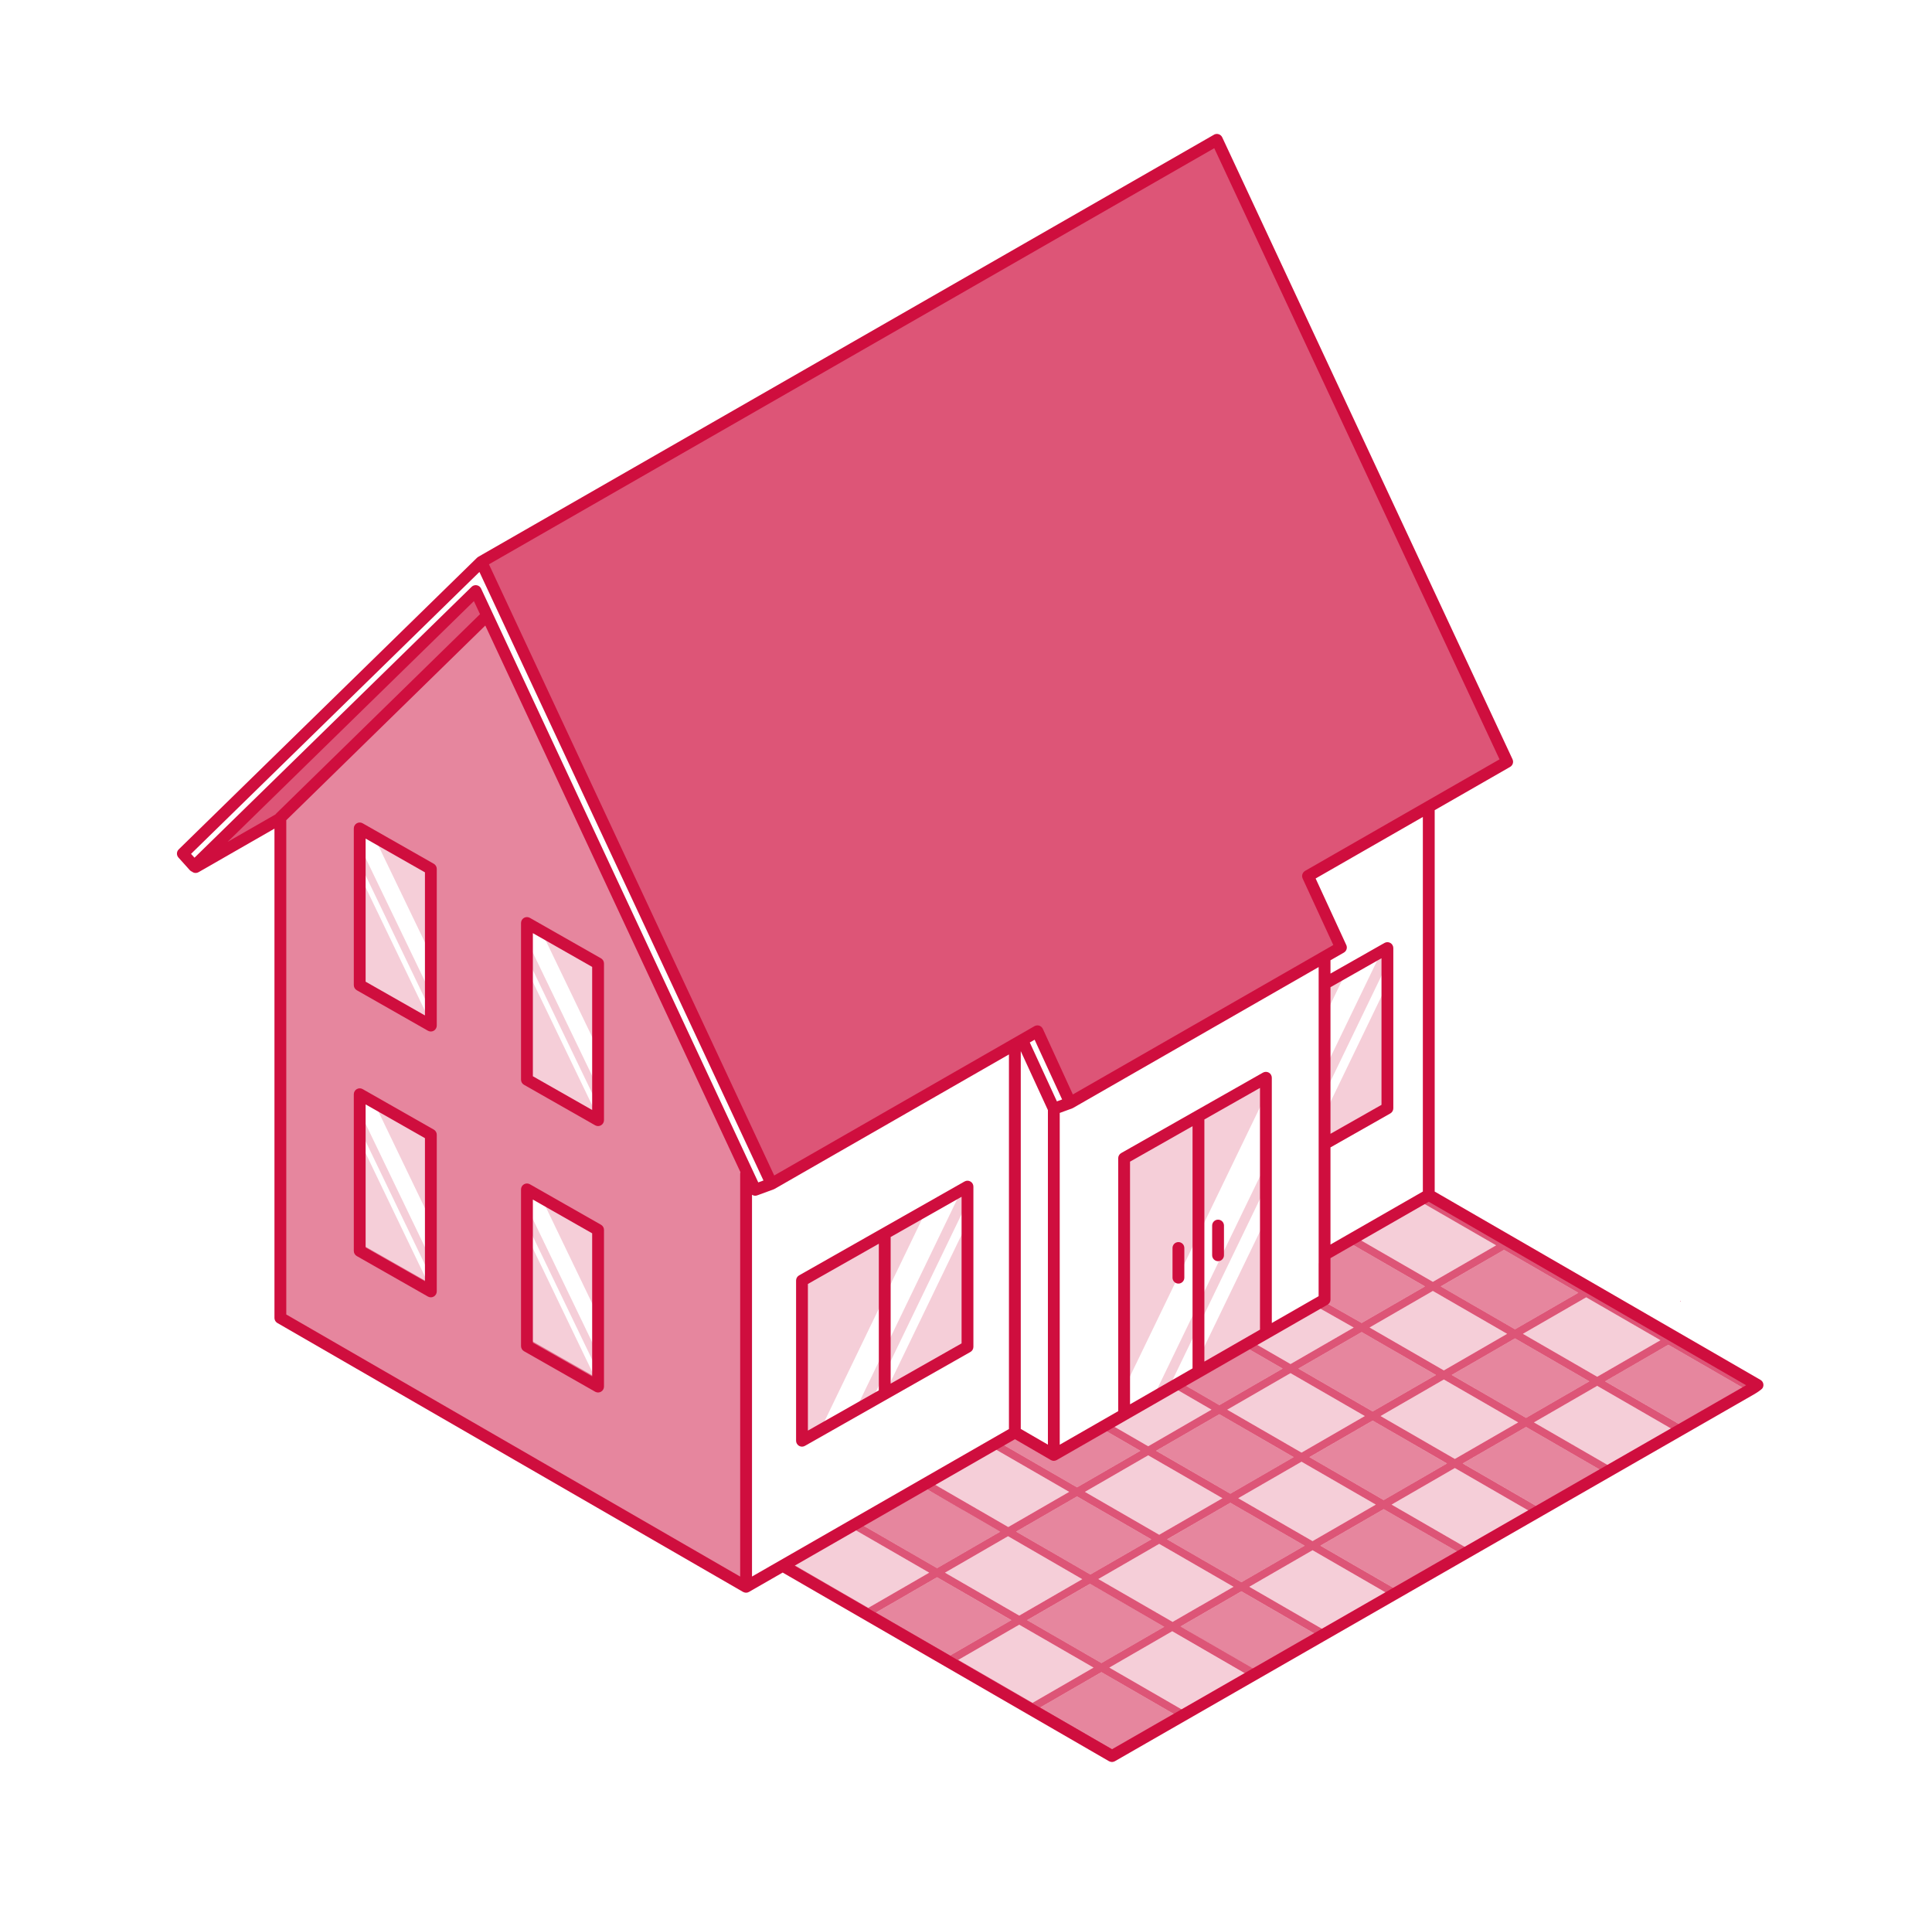 <svg width="101" height="100" viewBox="0 0 101 100" fill="none" xmlns="http://www.w3.org/2000/svg">
<path opacity="0.7" d="M78.79 39.817L63.615 7.31L25.16 29.369L40.336 61.876L54.234 53.904L55.946 57.642L70.1 49.523L68.38 45.789L78.79 39.817Z" fill="#CF0E3E"/>
<path opacity="0.7" d="M14.655 42.743L10.154 45.278L24.87 30.894L25.466 32.17L14.655 42.743Z" fill="#CF0E3E"/>
<path opacity="0.7" d="M91.551 72.435L74.733 62.753L74.436 62.912L78.214 65.092L74.906 67L71.102 64.805L70.688 65.043L74.494 67.239L71.184 69.15L68.985 67.905C68.975 67.899 68.965 67.895 68.952 67.891V68.181L68.796 68.272L70.77 69.389L67.465 71.297L65.517 70.172L65.105 70.411L67.052 71.534L63.745 73.444L61.81 72.321L61.402 72.556C61.408 72.564 61.414 72.569 61.422 72.573L63.333 73.681L60.025 75.594L58.09 74.477L57.682 74.712C57.688 74.72 57.692 74.722 57.698 74.726L59.613 75.831L56.305 77.741L52.429 75.503L52.017 75.74L55.893 77.978L52.709 79.816L48.831 77.574L48.412 77.815L52.29 80.058L48.989 81.965L45.112 79.727L44.7 79.964L48.576 82.202L45.392 84.041L41.514 81.798L41.096 82.04L57.91 91.764L67.167 86.452L67.145 86.439L91.551 72.435ZM65.892 87.086L65.594 87.257L61.712 85.015L63.144 84.189L63.144 84.189L64.897 83.177L68.779 85.419L65.892 87.086ZM60.874 85.023L57.58 86.925L53.695 84.683L56.993 82.778L60.874 85.023ZM79.366 74.347L76.056 76.257L72.173 74.015L75.481 72.105L79.366 74.347ZM75.893 71.868L79.201 69.957L83.085 72.2L79.778 74.11L75.893 71.868ZM75.644 76.494L72.336 78.405L68.454 76.162L71.761 74.252L75.644 76.494ZM71.924 78.644L68.617 80.552L64.732 78.31L68.041 76.402L71.924 78.644ZM68.204 80.791L64.897 82.701L61.012 80.459L64.32 78.549L68.204 80.791ZM64.485 82.939L62.728 83.953L62.726 83.952L61.3 84.776L57.417 82.535L60.6 80.696L64.485 82.939ZM69.191 85.181L65.309 82.939L68.617 81.028L72.499 83.27L69.191 85.181ZM72.911 83.033L69.028 80.791L72.336 78.881L76.221 81.123L72.911 83.033ZM76.633 80.886L72.748 78.644L76.056 76.733L79.94 78.975L76.633 80.886ZM80.353 78.739L76.468 76.494L79.778 74.586L83.66 76.828L80.353 78.739ZM84.073 76.589L80.19 74.347L83.498 72.437L87.38 74.679L84.073 76.589ZM91.102 72.531L87.792 74.442L83.91 72.2L87.217 70.289L91.102 72.531ZM86.805 70.052L83.498 71.961L79.613 69.718L82.922 67.81L86.805 70.052ZM78.626 65.329L82.51 67.571L79.201 69.481L75.318 67.239L78.626 65.329ZM74.906 67.476L78.789 69.718L75.481 71.629L71.598 69.387L74.906 67.476ZM71.186 69.626L75.069 71.868L71.761 73.776L67.877 71.534L71.186 69.626ZM67.465 71.773L71.349 74.015L68.041 75.926L64.157 73.683L67.465 71.773ZM63.745 73.92L67.629 76.162L64.32 78.073L60.437 75.831L63.745 73.92ZM60.025 76.068L63.907 78.31L60.6 80.22L56.717 77.978L60.025 76.068ZM56.305 78.217L60.188 80.459L58.377 81.504L58.376 81.504L57.306 82.122L57.003 82.297L53.121 80.055L56.305 78.217ZM52.701 80.296L56.581 82.54L53.283 84.445L49.401 82.202L52.701 80.296ZM45.805 84.279L48.989 82.441L52.871 84.683L49.685 86.522L45.805 84.279ZM50.097 86.761L53.283 84.921L57.168 87.163L53.978 89.005L50.097 86.761ZM58.27 91.486L54.39 89.242L57.58 87.401L61.463 89.644L58.27 91.486ZM57.992 87.163L61.285 85.261L65.165 87.505L61.875 89.405L57.992 87.163Z" fill="#CF0E3E"/>
<path opacity="0.5" d="M14.656 42.743V68.884L39.005 82.938V61.356L25.467 32.169L14.656 42.743ZM22.524 67.109L18.805 64.992V57.154L22.524 59.27V67.109ZM22.524 53.605L18.805 51.491V43.299L22.524 45.416V53.605ZM27.547 48.254L31.266 50.37V58.559L27.547 56.443V48.254ZM27.547 62.162L31.266 64.278V72.063L27.547 69.947V62.162Z" fill="#CF0E3E"/>
<path opacity="0.5" d="M59.613 75.831L57.698 74.726C57.692 74.722 57.688 74.72 57.682 74.712L55.133 76.189L53.094 75.12L52.429 75.503L56.305 77.741L59.613 75.831Z" fill="#CF0E3E"/>
<path opacity="0.5" d="M67.052 71.534L65.105 70.411L61.81 72.322L63.745 73.445L67.052 71.534Z" fill="#CF0E3E"/>
<path opacity="0.5" d="M71.184 69.15L74.494 67.239L70.687 65.043L68.985 66.017C68.975 66.023 68.965 66.03 68.952 66.032V67.891C68.965 67.895 68.975 67.899 68.985 67.905L71.184 69.15Z" fill="#CF0E3E"/>
<path opacity="0.5" d="M61.707 85.018L65.588 87.262L68.78 85.42L64.897 83.178L61.707 85.018Z" fill="#CF0E3E"/>
<path opacity="0.5" d="M60.188 80.459L56.305 78.217L53.121 80.055L57.002 82.298L60.188 80.459Z" fill="#CF0E3E"/>
<path opacity="0.5" d="M61.013 80.46L64.897 82.702L68.205 80.791L64.32 78.549L61.013 80.46Z" fill="#CF0E3E"/>
<path opacity="0.5" d="M69.029 80.791L72.912 83.033L76.222 81.123L72.337 78.881L69.029 80.791Z" fill="#CF0E3E"/>
<path opacity="0.5" d="M67.63 76.163L63.745 73.92L60.438 75.831L64.32 78.073L67.63 76.163Z" fill="#CF0E3E"/>
<path opacity="0.5" d="M68.454 76.163L72.337 78.405L75.644 76.495L71.762 74.252L68.454 76.163Z" fill="#CF0E3E"/>
<path opacity="0.5" d="M76.469 76.494L80.353 78.738L83.661 76.828L79.778 74.586L76.469 76.494Z" fill="#CF0E3E"/>
<path opacity="0.5" d="M75.069 71.868L71.187 69.626L67.877 71.534L71.762 73.776L75.069 71.868Z" fill="#CF0E3E"/>
<path opacity="0.5" d="M75.894 71.868L79.778 74.11L83.086 72.2L79.201 69.957L75.894 71.868Z" fill="#CF0E3E"/>
<path opacity="0.5" d="M87.218 70.289L83.91 72.199L87.793 74.442L91.102 72.531L87.218 70.289Z" fill="#CF0E3E"/>
<path opacity="0.5" d="M82.511 67.571L78.626 65.329L75.318 67.24L79.201 69.482L82.511 67.571Z" fill="#CF0E3E"/>
<path opacity="0.5" d="M52.296 80.055L50.382 78.951C50.376 78.946 50.371 78.944 50.365 78.936L48.412 77.815L45.112 79.727L48.989 81.966L52.296 80.055Z" fill="#CF0E3E"/>
<path opacity="0.5" d="M54.391 89.242L58.271 91.486L61.463 89.644L57.581 87.401L54.391 89.242Z" fill="#CF0E3E"/>
<path opacity="0.5" d="M45.805 84.28L49.685 86.522L52.871 84.684L48.989 82.441L45.805 84.28Z" fill="#CF0E3E"/>
<path opacity="0.5" d="M60.888 85.016L57.003 82.773L53.695 84.684L57.58 86.926L60.888 85.016Z" fill="#CF0E3E"/>
<path opacity="0.2" d="M48.389 63.334L41.927 67.01V75.284L42.887 74.738L48.389 63.334Z" fill="#CF0E3E"/>
<path opacity="0.2" d="M45.563 73.215L50.577 62.825V62.089L50.231 62.285L44.725 73.693L45.563 73.215Z" fill="#CF0E3E"/>
<path opacity="0.2" d="M50.578 63.902L46.279 72.807L50.578 70.361V63.902Z" fill="#CF0E3E"/>
<path opacity="0.2" d="M66.281 57.573V56.157L58.651 60.487V72.817L65.912 57.783L66.281 57.573Z" fill="#CF0E3E"/>
<path opacity="0.2" d="M66.281 60.631L60.424 72.752L61.211 72.305H61.213L66.281 61.814V60.631Z" fill="#CF0E3E"/>
<path opacity="0.2" d="M66.281 63.508L62.341 71.666L66.281 69.43V63.508Z" fill="#CF0E3E"/>
<path opacity="0.2" d="M31.267 68.772V64.158L28.209 62.418L31.267 68.772Z" fill="#CF0E3E"/>
<path opacity="0.2" d="M27.547 63.984L31.267 71.713V70.802L27.547 63.076V63.984Z" fill="#CF0E3E"/>
<path opacity="0.2" d="M27.547 64.607V70.38L31.267 72.496V72.053L31.075 71.944L27.547 64.607Z" fill="#CF0E3E"/>
<path opacity="0.2" d="M31.267 54.847V50.233L28.209 48.493L31.267 54.847Z" fill="#CF0E3E"/>
<path opacity="0.2" d="M27.547 50.06L31.267 57.788V56.877L27.547 49.151V50.06Z" fill="#CF0E3E"/>
<path opacity="0.2" d="M27.547 50.683V56.455L31.267 58.571V58.128L31.075 58.019L27.547 50.683Z" fill="#CF0E3E"/>
<path opacity="0.2" d="M22.525 49.903V45.29L19.467 43.55L22.525 49.903Z" fill="#CF0E3E"/>
<path opacity="0.2" d="M18.805 45.117L22.524 52.845V51.934L18.805 44.208V45.117Z" fill="#CF0E3E"/>
<path opacity="0.2" d="M18.805 45.739V51.512L22.524 53.628V53.185L22.333 53.076L18.805 45.739Z" fill="#CF0E3E"/>
<path opacity="0.2" d="M22.525 63.798V59.185L19.467 57.444L22.525 63.798Z" fill="#CF0E3E"/>
<path opacity="0.2" d="M18.805 59.011L22.524 66.739V65.828L18.805 58.102V59.011Z" fill="#CF0E3E"/>
<path opacity="0.2" d="M18.805 59.633V65.406L22.524 67.522V67.079L22.333 66.97L18.805 59.633Z" fill="#CF0E3E"/>
<path opacity="0.2" d="M69.244 51.49V53.139L70.341 50.866L69.244 51.49Z" fill="#CF0E3E"/>
<path opacity="0.2" d="M72.529 49.621L72.183 49.817L69.244 55.904V57.164L72.529 50.357V49.621Z" fill="#CF0E3E"/>
<path opacity="0.2" d="M72.529 51.435L69.244 58.239V59.762L72.529 57.893V51.435Z" fill="#CF0E3E"/>
<path opacity="0.2" d="M55.893 77.978L52.017 75.74L48.831 77.574L52.709 79.817L55.893 77.978Z" fill="#CF0E3E"/>
<path opacity="0.2" d="M63.333 73.681L61.422 72.573C61.414 72.569 61.408 72.564 61.402 72.556L58.09 74.477L60.025 75.594L63.333 73.681Z" fill="#CF0E3E"/>
<path opacity="0.2" d="M67.465 71.297L70.771 69.388L68.796 68.272L65.518 70.171L67.465 71.297Z" fill="#CF0E3E"/>
<path opacity="0.2" d="M71.231 64.636C71.223 64.698 71.19 64.754 71.135 64.785L71.102 64.805L74.906 67L78.213 65.092L74.436 62.912L71.633 64.406L71.231 64.636Z" fill="#CF0E3E"/>
<path opacity="0.2" d="M64.485 82.938L60.6 80.696L57.414 82.537L61.295 84.781L64.485 82.938Z" fill="#CF0E3E"/>
<path opacity="0.2" d="M63.908 78.31L60.025 76.068L56.718 77.978L60.6 80.22L63.908 78.31Z" fill="#CF0E3E"/>
<path opacity="0.2" d="M65.309 82.939L69.191 85.181L72.499 83.27L68.616 81.028L65.309 82.939Z" fill="#CF0E3E"/>
<path opacity="0.2" d="M71.925 78.644L68.042 76.401L64.732 78.31L68.617 80.552L71.925 78.644Z" fill="#CF0E3E"/>
<path opacity="0.2" d="M71.349 74.015L67.465 71.773L64.157 73.683L68.042 75.925L71.349 74.015Z" fill="#CF0E3E"/>
<path opacity="0.2" d="M72.748 78.644L76.633 80.886L79.94 78.975L76.056 76.733L72.748 78.644Z" fill="#CF0E3E"/>
<path opacity="0.2" d="M72.174 74.015L76.056 76.257L79.366 74.347L75.481 72.105L72.174 74.015Z" fill="#CF0E3E"/>
<path opacity="0.2" d="M71.599 69.386L75.481 71.629L78.789 69.718L74.906 67.476L71.599 69.386Z" fill="#CF0E3E"/>
<path opacity="0.2" d="M83.497 72.436L80.189 74.347L84.072 76.589L87.38 74.679L83.497 72.436Z" fill="#CF0E3E"/>
<path opacity="0.2" d="M86.805 70.053L82.923 67.811L79.613 69.719L83.498 71.961L86.805 70.053Z" fill="#CF0E3E"/>
<path opacity="0.2" d="M41.515 81.799L45.393 84.041L48.577 82.202L44.701 79.964L41.515 81.799Z" fill="#CF0E3E"/>
<path opacity="0.2" d="M50.098 86.761L53.978 89.005L57.168 87.163L53.284 84.92L50.098 86.761Z" fill="#CF0E3E"/>
<path opacity="0.2" d="M56.592 82.534L52.709 80.292L49.401 82.202L53.284 84.445L56.592 82.534Z" fill="#CF0E3E"/>
<path opacity="0.2" d="M57.992 87.162L61.875 89.404L65.182 87.494L61.3 85.252L57.992 87.162Z" fill="#CF0E3E"/>
<path d="M50.733 61.756C50.638 61.7 50.521 61.7 50.425 61.754L41.774 66.662C41.677 66.717 41.617 66.82 41.617 66.931V75.305C41.617 75.415 41.676 75.517 41.771 75.573C41.819 75.6 41.873 75.615 41.926 75.615C41.979 75.615 42.032 75.601 42.079 75.574L50.73 70.666C50.827 70.611 50.887 70.508 50.887 70.397V62.023C50.887 61.913 50.829 61.811 50.733 61.756ZM42.235 67.111L45.943 65.008V72.671L42.235 74.775V67.111ZM50.269 70.217L46.561 72.32V64.657L50.269 62.554V70.217Z" fill="#CF0E3E"/>
<path d="M92.034 72.125L75.002 62.281V42.347L78.945 40.085C78.95 40.082 78.954 40.078 78.959 40.075C78.968 40.069 78.977 40.063 78.986 40.056C78.993 40.05 79.001 40.043 79.007 40.036C79.015 40.029 79.022 40.021 79.028 40.013C79.035 40.006 79.04 39.998 79.046 39.99C79.052 39.981 79.057 39.973 79.062 39.964C79.067 39.956 79.071 39.947 79.074 39.938C79.078 39.928 79.082 39.919 79.085 39.909C79.088 39.901 79.09 39.891 79.092 39.882C79.094 39.872 79.096 39.862 79.097 39.851C79.098 39.842 79.099 39.833 79.099 39.824C79.099 39.813 79.099 39.802 79.098 39.792C79.097 39.782 79.096 39.773 79.094 39.764C79.092 39.753 79.09 39.743 79.087 39.733C79.085 39.723 79.081 39.714 79.077 39.704C79.075 39.698 79.074 39.692 79.071 39.686L63.895 7.178C63.823 7.024 63.638 6.957 63.484 7.029C63.469 7.036 63.455 7.046 63.441 7.055C63.438 7.056 63.436 7.057 63.434 7.058L25.011 29.099C24.994 29.108 24.979 29.12 24.964 29.132C24.961 29.134 24.958 29.136 24.955 29.139C24.951 29.142 24.947 29.144 24.943 29.148L9.343 44.396C9.224 44.512 9.219 44.701 9.33 44.824L9.925 45.485C9.957 45.52 9.996 45.546 10.04 45.563C10.094 45.605 10.159 45.629 10.226 45.629C10.278 45.629 10.331 45.616 10.38 45.588L14.348 43.312V68.885C14.348 68.888 14.348 68.892 14.349 68.895C14.349 68.906 14.35 68.917 14.352 68.928C14.353 68.937 14.354 68.947 14.357 68.956C14.359 68.966 14.362 68.975 14.366 68.984C14.369 68.994 14.372 69.004 14.376 69.013C14.38 69.021 14.385 69.03 14.39 69.038C14.395 69.047 14.4 69.056 14.406 69.064C14.411 69.072 14.418 69.079 14.425 69.087C14.431 69.094 14.438 69.102 14.445 69.109C14.452 69.115 14.459 69.121 14.467 69.127C14.475 69.134 14.484 69.141 14.494 69.147C14.497 69.148 14.499 69.151 14.502 69.152L38.846 83.208C38.853 83.212 38.861 83.213 38.869 83.217C38.879 83.222 38.89 83.227 38.902 83.23C38.912 83.234 38.923 83.238 38.934 83.24C38.952 83.245 38.971 83.247 38.99 83.248C38.993 83.248 38.997 83.249 39.001 83.249C39.001 83.249 39.001 83.249 39.002 83.249C39.002 83.249 39.003 83.249 39.004 83.249C39.029 83.249 39.054 83.245 39.078 83.239C39.079 83.239 39.081 83.238 39.082 83.238C39.107 83.231 39.13 83.221 39.152 83.209C39.153 83.209 39.153 83.209 39.154 83.209C39.164 83.203 39.174 83.198 39.183 83.191L40.916 82.196L57.976 92.056C57.976 92.056 57.977 92.056 57.977 92.056C57.993 92.066 58.011 92.071 58.028 92.077C58.062 92.089 58.096 92.097 58.13 92.097H58.131H58.131C58.161 92.097 58.191 92.091 58.221 92.082C58.243 92.076 58.264 92.068 58.283 92.057C58.284 92.056 58.284 92.056 58.284 92.056L91.694 72.881C91.767 72.839 92.089 72.646 92.146 72.547C92.232 72.399 92.181 72.21 92.034 72.125ZM74.383 62.28L69.554 65.05V59.973L72.683 58.198C72.78 58.143 72.839 58.04 72.839 57.929V49.555C72.839 49.445 72.781 49.343 72.686 49.288C72.591 49.232 72.473 49.232 72.378 49.286L69.554 50.888V50.192L70.254 49.791C70.259 49.788 70.263 49.784 70.268 49.781C70.277 49.775 70.286 49.769 70.294 49.762C70.302 49.756 70.309 49.749 70.316 49.743C70.323 49.735 70.33 49.728 70.337 49.72C70.343 49.712 70.349 49.705 70.354 49.697C70.36 49.688 70.366 49.68 70.371 49.67C70.375 49.662 70.379 49.653 70.383 49.645C70.387 49.635 70.391 49.626 70.394 49.616C70.397 49.607 70.399 49.598 70.401 49.589C70.403 49.579 70.405 49.569 70.406 49.558C70.407 49.549 70.408 49.539 70.408 49.53C70.408 49.52 70.408 49.509 70.407 49.499C70.406 49.489 70.405 49.48 70.403 49.47C70.401 49.46 70.399 49.45 70.397 49.44C70.394 49.43 70.39 49.42 70.386 49.41C70.384 49.405 70.383 49.399 70.38 49.394L68.778 45.917L74.383 42.702V62.28ZM65.869 69.498L62.962 71.168V58.513L65.869 56.864V69.498ZM62.343 71.523L59.075 73.402V60.718L62.343 58.864V71.523ZM66.334 56.066C66.239 56.011 66.121 56.01 66.025 56.064L58.614 60.269C58.517 60.324 58.457 60.427 58.457 60.538V73.759L55.4 75.513V58.172L56.052 57.933C56.056 57.931 56.059 57.929 56.063 57.927C56.067 57.926 56.071 57.925 56.074 57.924L56.074 57.923C56.075 57.923 56.075 57.923 56.075 57.923C56.081 57.921 56.085 57.917 56.09 57.914C56.093 57.913 56.097 57.912 56.1 57.91L68.936 50.547V67.748L66.487 69.153V56.333C66.487 56.223 66.429 56.121 66.334 56.066ZM53.363 74.688V54.942L54.782 58.024V75.51L53.363 74.688ZM39.313 82.403V62.45C39.362 62.481 39.42 62.499 39.48 62.499C39.515 62.499 39.551 62.493 39.587 62.48L40.441 62.167C40.453 62.163 40.463 62.156 40.474 62.151C40.479 62.148 40.484 62.147 40.489 62.145L52.745 55.114V74.693L39.313 82.403ZM14.386 42.577L11.901 44.002L24.774 31.42L25.093 32.102L14.439 42.522C14.438 42.523 14.438 42.525 14.436 42.526C14.423 42.54 14.411 42.555 14.4 42.571C14.396 42.573 14.391 42.574 14.386 42.577ZM14.966 42.871L25.37 32.696L38.709 61.269C38.7 61.297 38.694 61.326 38.694 61.356V82.406L14.966 68.706V42.871ZM63.478 7.746L78.391 39.69L68.226 45.52C68.221 45.523 68.217 45.527 68.212 45.531C68.203 45.536 68.194 45.542 68.186 45.549C68.178 45.556 68.171 45.562 68.164 45.569C68.157 45.576 68.15 45.584 68.143 45.592C68.137 45.599 68.131 45.607 68.126 45.615C68.12 45.623 68.115 45.632 68.11 45.641C68.105 45.649 68.101 45.658 68.097 45.667C68.093 45.676 68.089 45.685 68.086 45.695C68.083 45.704 68.081 45.713 68.079 45.722C68.077 45.733 68.075 45.743 68.074 45.753C68.073 45.762 68.072 45.772 68.072 45.781C68.072 45.791 68.072 45.802 68.073 45.812C68.074 45.822 68.075 45.832 68.077 45.841C68.079 45.851 68.081 45.861 68.083 45.871C68.086 45.881 68.09 45.891 68.094 45.901C68.096 45.906 68.097 45.912 68.099 45.918L69.701 49.395L56.086 57.205L54.516 53.775C54.513 53.77 54.51 53.766 54.508 53.762C54.506 53.758 54.505 53.754 54.502 53.75C54.5 53.745 54.496 53.741 54.493 53.737C54.487 53.727 54.48 53.718 54.473 53.709C54.467 53.702 54.461 53.695 54.455 53.688C54.447 53.681 54.44 53.673 54.431 53.667C54.424 53.66 54.416 53.654 54.408 53.649C54.4 53.644 54.392 53.639 54.384 53.634C54.374 53.629 54.364 53.624 54.354 53.62C54.347 53.617 54.339 53.613 54.331 53.611C54.32 53.607 54.308 53.604 54.297 53.602C54.289 53.6 54.282 53.599 54.274 53.598C54.262 53.596 54.25 53.596 54.237 53.596C54.23 53.596 54.222 53.596 54.215 53.596C54.203 53.597 54.191 53.598 54.179 53.601C54.17 53.602 54.162 53.604 54.154 53.606C54.143 53.609 54.133 53.613 54.122 53.617C54.117 53.619 54.111 53.62 54.106 53.622C54.103 53.624 54.101 53.626 54.098 53.627C54.098 53.627 54.098 53.627 54.097 53.627C54.096 53.628 54.094 53.63 54.092 53.63C54.089 53.632 54.085 53.633 54.081 53.635L40.474 61.441L25.561 29.496L63.478 7.746ZM69.554 51.599L72.221 50.086V57.749L69.554 59.262V51.599ZM55.252 57.568L53.835 54.489L54.087 54.345L55.525 57.468L55.252 57.568ZM25.063 29.895L39.912 61.703L39.64 61.802L25.15 30.763C25.108 30.672 25.024 30.608 24.925 30.59C24.907 30.587 24.889 30.585 24.87 30.585C24.79 30.585 24.712 30.616 24.654 30.673L10.168 44.831L9.987 44.631L25.063 29.895ZM53.059 75.226L54.935 76.314C54.94 76.317 54.945 76.318 54.95 76.32C54.965 76.328 54.981 76.334 54.997 76.34C55.005 76.342 55.012 76.345 55.019 76.347C55.041 76.352 55.065 76.355 55.088 76.356C55.089 76.356 55.09 76.356 55.09 76.356H55.091C55.091 76.356 55.091 76.356 55.091 76.356C55.116 76.356 55.14 76.352 55.164 76.346C55.169 76.345 55.174 76.343 55.18 76.341C55.2 76.335 55.218 76.328 55.236 76.318C55.239 76.317 55.242 76.316 55.244 76.315L69.399 68.195C69.402 68.194 69.404 68.191 69.407 68.189C69.417 68.183 69.426 68.177 69.435 68.169C69.442 68.164 69.45 68.158 69.457 68.152C69.464 68.145 69.471 68.137 69.478 68.129C69.484 68.122 69.491 68.115 69.496 68.107C69.502 68.099 69.507 68.09 69.512 68.081C69.517 68.073 69.522 68.065 69.526 68.056C69.53 68.046 69.533 68.037 69.537 68.027C69.54 68.018 69.543 68.008 69.545 67.999C69.547 67.99 69.549 67.98 69.55 67.97C69.552 67.959 69.553 67.949 69.553 67.938C69.554 67.934 69.554 67.931 69.554 67.927V65.762L74.692 62.815L91.282 72.404L58.131 91.431L41.537 81.839L53.059 75.226Z" fill="#CF0E3E"/>
<path d="M61.605 67.092C61.776 67.092 61.914 66.953 61.914 66.783V65.231C61.914 65.06 61.776 64.922 61.605 64.922C61.434 64.922 61.296 65.06 61.296 65.231V66.783C61.296 66.953 61.434 67.092 61.605 67.092Z" fill="#CF0E3E"/>
<path d="M63.677 65.92C63.848 65.92 63.986 65.781 63.986 65.611V64.059C63.986 63.889 63.848 63.75 63.677 63.75C63.507 63.75 63.368 63.889 63.368 64.059V65.611C63.368 65.781 63.507 65.92 63.677 65.92Z" fill="#CF0E3E"/>
<path d="M31.419 64.016L27.7 61.899C27.605 61.845 27.487 61.845 27.392 61.901C27.297 61.956 27.238 62.058 27.238 62.168V70.358C27.238 70.469 27.298 70.572 27.395 70.627L31.113 72.743C31.16 72.77 31.213 72.784 31.266 72.784C31.32 72.784 31.373 72.77 31.421 72.742C31.517 72.686 31.575 72.584 31.575 72.474V64.284C31.575 64.173 31.515 64.071 31.419 64.016ZM30.957 71.943L27.857 70.178V62.7L30.957 64.464V71.943Z" fill="#CF0E3E"/>
<path d="M31.419 50.091L27.7 47.975C27.605 47.921 27.487 47.921 27.392 47.976C27.297 48.032 27.238 48.134 27.238 48.244V56.434C27.238 56.545 27.298 56.647 27.395 56.702L31.113 58.818C31.16 58.845 31.213 58.859 31.266 58.859C31.32 58.859 31.373 58.845 31.421 58.817C31.517 58.761 31.575 58.66 31.575 58.55V50.36C31.575 50.248 31.515 50.146 31.419 50.091ZM30.957 58.018L27.857 56.254V48.775L30.957 50.539V58.018Z" fill="#CF0E3E"/>
<path d="M22.677 45.148L18.958 43.032C18.863 42.977 18.745 42.978 18.65 43.033C18.555 43.089 18.496 43.19 18.496 43.3V51.49C18.496 51.601 18.556 51.704 18.652 51.759L22.371 53.875C22.418 53.902 22.471 53.916 22.524 53.916C22.578 53.916 22.631 53.902 22.679 53.874C22.774 53.818 22.833 53.716 22.833 53.606V45.416C22.833 45.305 22.773 45.203 22.677 45.148ZM22.215 53.075L19.114 51.311V43.832L22.215 45.596V53.075Z" fill="#CF0E3E"/>
<path d="M22.677 59.042L18.958 56.926C18.863 56.871 18.745 56.872 18.65 56.927C18.555 56.983 18.496 57.084 18.496 57.194V65.384C18.496 65.496 18.556 65.598 18.652 65.653L22.371 67.769C22.418 67.796 22.471 67.81 22.524 67.81C22.578 67.81 22.631 67.796 22.679 67.768C22.774 67.712 22.833 67.611 22.833 67.5V59.31C22.833 59.199 22.773 59.097 22.677 59.042ZM22.215 66.969L19.114 65.205V57.726L22.215 59.49V66.969Z" fill="#CF0E3E"/>
<path d="M87.867 67.993L87.845 68.026L87.867 68.039V67.993Z" fill="#CF0E3E"/>
</svg>
